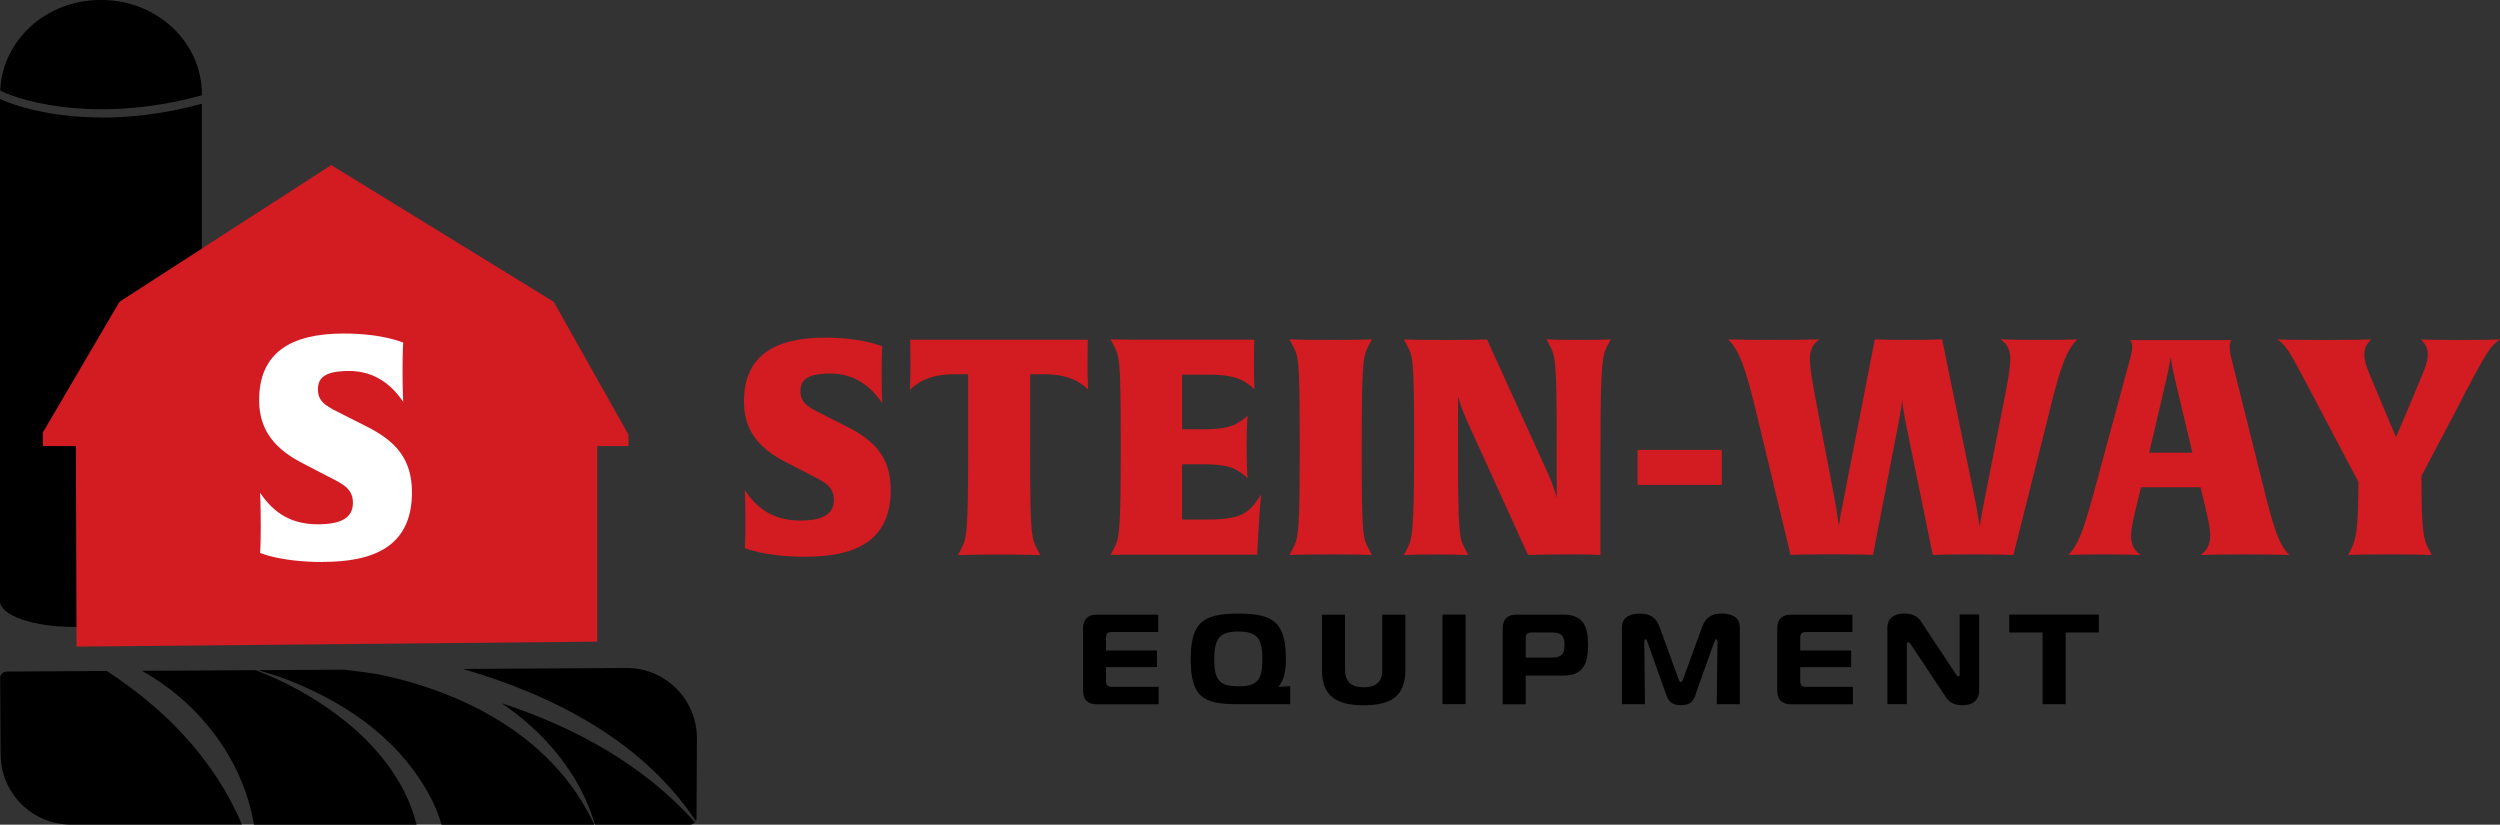 <?xml version="1.0" encoding="UTF-8"?> <svg xmlns="http://www.w3.org/2000/svg" id="Layer_2" data-name="Layer 2" viewBox="0 0 305.74 100.85"><rect x="0" y="0" width="305.74" height="100.85" fill="#333333" stroke="none"/><defs><style> .cls-1 { fill: #fff; } .cls-2 { fill: #d31b22; } </style></defs><g id="Layer_1-2" data-name="Layer 1"><g><path d="M34.21,82.78c6.26,2.29,12.19,5.85,16.26,11.28,1.55,2.09,2.81,4.28,3.53,6.8h18.68c-4.84-10.44-15.46-16.14-26.4-18.39-1.37-.21-2.74-.4-4.11-.57l-10.58.06,2.62.82Z"></path><path d="M85.1,100.4c.05-.1.08-.21.08-.33l.05-9.74c.02-4.79-3.86-8.67-8.65-8.64l-19.95.12c11.13,3.24,22,8.85,28.47,18.6Z"></path><path d="M29.54,100.72c-3.38-7.88-9.37-14.05-16.49-18.66l-12.25.07c-.43,0-.78.36-.78.79l.06,9.38c.03,4.73,3.87,8.54,8.6,8.54h20.91s-.04-.09-.06-.13Z"></path><path d="M34.07,83.13l-2.77-1.17-13.95.08c7.03,3.9,12.41,10.91,13.7,18.81h2.64s17.26,0,17.26,0c-2.09-8.24-9.46-14.19-16.89-17.72Z"></path><path d="M61.38,86.02c5.29,3.62,9.53,8.59,11.39,14.83h11.63c.24,0,.45-.12.59-.29-6.28-7.02-14.61-11.59-23.62-14.55Z"></path></g><g><g><path d="M24.69,11.65v-.13C24.69,5.16,19.21,0,12.4,0c-.02,0-.04,0-.06,0s-.04,0-.06,0C5.64,0,.29,4.91.03,11.05c1.09.74,10.81,4.43,24.66.6Z"></path><path d="M12.53,14.37c-6.43,0-10.86-1.48-12.53-2.26v61.4c0,1.75,4.04,3.16,9.04,3.16h6.6c5,0,9.04-1.41,9.04-3.16V12.69c-4.55,1.24-8.65,1.69-12.16,1.69Z"></path></g><polygon class="cls-2" points="9.36 79.08 73.04 78.47 73.04 54.55 76.86 54.55 76.86 53.16 67.72 36.91 40.51 20.19 25.08 30.14 25.09 30.14 14.61 36.91 5.24 52.89 5.24 54.55 9.28 54.55 9.36 79.08"></polygon><path class="cls-1" d="M39.47,68.73c-5.16,0-7.66-1.11-7.66-1.11,0,0,.08-.92.08-3.27,0-2.58-.08-4.08-.08-4.08,1.27,1.85,3.19,3.85,7.04,3.85,2.69,0,4.31-.69,4.31-2.62,0-1.77-1.23-2.31-3.12-3.27l-3.04-1.58c-3.15-1.62-5.31-3.85-5.31-7.7,0-5.81,3.85-8.16,10.35-8.16,4.81,0,7.27,1.11,7.27,1.11,0,0-.08.96-.08,3.39s.08,3.85.08,3.85c-1.5-2.19-3.58-3.77-6.62-3.77s-3.81.88-3.81,2.27c0,1.62,1.19,2.12,3.27,3.16l2.73,1.38c3.5,1.77,5.5,3.93,5.5,8.04,0,6.77-4.92,8.5-10.93,8.5"></path></g><g><path class="cls-2" d="M98.44,68.09c-4.95,0-7.35-1.07-7.35-1.07,0,0,.07-.89.07-3.14,0-2.47-.07-3.91-.07-3.91,1.22,1.77,3.06,3.69,6.75,3.69,2.58,0,4.14-.67,4.14-2.51,0-1.7-1.18-2.21-2.99-3.14l-2.92-1.51c-3.03-1.55-5.09-3.69-5.09-7.38,0-5.57,3.69-7.83,9.93-7.83,4.61,0,6.98,1.07,6.98,1.07,0,0-.07.92-.07,3.25s.07,3.69.07,3.69c-1.44-2.1-3.43-3.62-6.35-3.62s-3.65.85-3.65,2.18c0,1.55,1.14,2.03,3.14,3.03l2.62,1.33c3.36,1.7,5.28,3.76,5.28,7.71,0,6.5-4.72,8.16-10.48,8.16"></path><path class="cls-2" d="M133.11,47.72s-.26-.41-1.29-1.03c-.89-.52-2.25-.92-3.99-.92h-1.85v9.12c0,10.74.15,10.89.92,12.37l.33.63s-1.51-.07-5.02-.07-5.06.07-5.06.07l.33-.63c.74-1.4.92-1.66.92-12.74v-8.75h-1.85c-1.74,0-3.1.41-3.99.92-.96.59-1.26.96-1.29,1.03,0-.04.07-1.14.07-3.25s-.04-2.92-.04-2.92h21.74s-.04.89-.04,2.92.07,3.18.07,3.25"></path><path class="cls-2" d="M153.82,66.32l-.07,1.51h-15.1c-1.99,0-2.84.04-2.84.04l.33-.63c.74-1.37.92-1.66.92-12.74s-.15-10.89-.92-12.37l-.33-.63s.81.04,2.81.04h14.77s-.04.89-.04,2.92.07,3.1.07,3.17c-.04-.04-.26-.37-1.29-1-.88-.52-2.32-.81-4.06-.81h-3.51v6.68h2.62c1.74,0,3.18-.18,4.06-.7.96-.55,1.25-.89,1.33-.96,0,.04-.11,1.03-.11,3.84,0,2.58.11,3.73.11,3.8-.04-.04-.3-.37-1.33-1-.89-.52-2.33-.7-4.06-.7h-2.62v6.76h3.14c4.58,0,5.17-1.07,6.53-3.06,0,0-.18,1.55-.41,5.83"></path><path class="cls-2" d="M162.76,67.8c-3.54,0-5.06.07-5.06.07l.33-.63c.74-1.4.92-1.66.92-12.74s-.15-10.89-.92-12.37l-.33-.63s1.4.07,5.02.07c3.8,0,5.06-.07,5.06-.07l-.33.63c-.74,1.4-.92,1.66-.92,12.74s.15,10.89.92,12.37l.33.63s-1.51-.07-5.02-.07"></path><path class="cls-2" d="M196.65,42.14c-.66,1.29-.92,1.66-.92,12.74v12.99s-1.07-.07-3.73-.07c-2.84,0-5.13.07-5.13.07l-7.49-16.46c-.63-1.37-1.03-2.77-1.07-2.92v6.39c0,10.74.15,10.89.92,12.37l.33.63s-1.18-.07-3.88-.07c-2.88,0-3.99.07-3.99.07l.33-.63c.66-1.29.92-1.66.92-12.74s-.15-10.89-.92-12.37l-.33-.63s1.59.07,5.32.07c3.18,0,4.84-.07,4.84-.07l7.46,16.39c.74,1.59,1.07,2.99,1.07,2.99v-6.39c0-10.74-.15-10.89-.92-12.37l-.33-.63s1.18.07,3.88.07c2.88,0,3.99-.07,3.99-.07l-.33.63Z"></path><rect class="cls-2" x="200.27" y="55.02" width="10.3" height="4.28"></rect><path class="cls-2" d="M250.66,50.26l-4.43,17.61s-1.4-.07-4.91-.07-4.95.07-4.95.07l-3.29-16.06c-.29-1.4-.44-2.62-.44-2.92-.04.22-.15,1.29-.48,2.95l-3.1,16.02s-1.55-.07-4.95-.07-5.13.07-5.13.07l-4.24-17.61c-1.26-5.21-2.03-7.42-3.4-8.75,0,0,1.62.07,5.35.07,3.99,0,5.83-.07,5.83-.07-.48.33-1.18.96-1.18,2.33,0,1.29.41,3.4.92,6.16l2.29,12,.33,2.36c.04-.22.18-1.37.41-2.33l3.99-20.52s1.37.07,4.1.07,4.13-.07,4.13-.07l4.13,20.12c.18,1,.48,2.77.48,2.77,0,0,.26-1.7.48-2.77l2.29-11.63c.55-2.77.96-4.87.96-6.16,0-1.37-.7-1.99-1.18-2.33,0,0,1.62.07,4.84.07s4.54-.07,4.54-.07c-1.37,1.33-2.1,3.54-3.4,8.75"></path><path class="cls-2" d="M274.55,67.8c-2.95,0-5.43.07-5.43.07.48-.33,1.18-.96,1.18-2.33,0-1.11-.41-2.73-.89-4.73l-.3-1.22h-7.27l-.3,1.22c-.48,1.99-.92,3.62-.92,4.73,0,1.37.7,1.99,1.18,2.33,0,0-1.88-.07-4.54-.07s-4.32.07-4.32.07c1.36-1.33,2.03-3.58,3.43-8.75l4.17-15.39c.11-.44.22-.89.22-1.37s-.18-.7-.26-.77h12.4s-.22.26-.22.77c0,.48.07.92.18,1.37l3.84,15.39c1.29,5.21,1.92,7.42,3.29,8.75,0,0-2.18-.07-5.46-.07M265.98,46.35c-.37-1.59-.48-2.44-.52-2.69-.04.18-.11.96-.52,2.69l-2.1,9.01h5.28l-2.14-9.01Z"></path><path class="cls-2" d="M300.98,49.01l-4.84,9.19c0,6.35.15,7.6.92,9.04l.33.63s-1.66-.07-5.09-.07-5.13.07-5.13.07l.33-.63c.66-1.29.92-2.66.92-8.31l-5.28-10c-3.25-6.13-3.32-6.42-4.61-7.42,0,0,1.81.07,5.68.07s5.79-.07,5.79-.07c-.59.52-.85,1.14-.85,1.74,0,1.03.15,1.4,1.66,4.98l2.21,5.24,2.22-5.24c1.51-3.62,1.66-3.95,1.66-4.98,0-.59-.26-1.22-.85-1.74,0,0,1.85.07,4.84.07,3.21,0,4.84-.07,4.84-.07-1.22.85-1.55,1.37-4.76,7.49"></path><path d="M141.63,77.29h-5.63c-.55,0-.74.19-.74.74v1.52h6.23v2.04h-6.23v1.67c0,.55.19.74.74.74h5.7v2.13h-7.59c-1.02,0-1.66-.5-1.66-1.68v-7.59c0-1.17.64-1.69,1.66-1.69h7.53v2.13Z"></path><path d="M157.26,80.64c0,1.63-.31,2.6-.88,3.3v.06l1.41-.09v2.21h-6.51c-4.15,0-5.66-.91-5.66-5.48s1.52-5.6,5.82-5.6,5.82,1.05,5.82,5.6M151.44,83.93c2.28,0,2.94-.7,2.94-3.29s-.66-3.41-2.94-3.41-2.94.83-2.94,3.41.66,3.29,2.94,3.29"></path><path d="M169.05,81.8v-6.63h2.82v6.78c0,3.29-1.89,4.3-5.1,4.3s-5.1-1.02-5.1-4.3v-6.78h2.82v6.63c0,1.56.72,2.25,2.29,2.25s2.28-.69,2.28-2.25"></path><rect x="176.41" y="75.16" width="2.82" height="10.95"></rect><path d="M183.77,86.12v-9.26c0-1.18.64-1.69,1.66-1.69h5.82c2.43,0,2.96,1.52,2.96,3.71s-.53,3.74-2.96,3.74h-4.66v3.51h-2.82ZM189.8,80.42c1.17,0,1.53-.45,1.53-1.55s-.36-1.52-1.53-1.52h-2.47c-.55,0-.74.19-.74.74v2.33h3.21Z"></path><path d="M207.41,84.85c-.3.83-.6,1.39-1.83,1.39s-1.55-.56-1.85-1.39l-2.24-6.29c-.06-.17-.14-.38-.24-.38-.16,0-.16.27-.16.35l.08,7.59h-2.82v-9.39c0-1.47,1.39-1.69,2.22-1.69,1.1,0,1.94.39,2.38,1.61l2.3,6.32c.06.19.19.45.31.45s.25-.27.31-.45l2.3-6.32c.44-1.22,1.28-1.61,2.36-1.61,1.8,0,2.24.85,2.24,1.69v9.39h-2.82l.09-7.59c0-.22-.08-.35-.17-.35-.08,0-.16.16-.24.38l-2.25,6.29Z"></path><path d="M226.53,77.29h-5.63c-.55,0-.74.19-.74.74v1.52h6.23v2.04h-6.23v1.67c0,.55.19.74.74.74h5.7v2.13h-7.59c-1.02,0-1.66-.5-1.66-1.68v-7.59c0-1.17.64-1.69,1.66-1.69h7.53v2.13Z"></path><path d="M242.04,84.49c0,.75-.41,1.75-2,1.75-.75,0-1.5-.12-2.08-1l-4.27-6.43c-.13-.19-.22-.27-.3-.27-.06,0-.19.03-.19.31v7.26h-2.38v-9.36c0-1.19.91-1.72,2.07-1.72.78,0,1.53.22,2.02.94l4.3,6.49c.08.11.14.27.28.27.17,0,.17-.19.17-.27v-7.31h2.38v9.33Z"></path><polygon points="249.8 86.12 249.8 77.35 245.73 77.35 245.73 75.16 256.68 75.16 256.68 77.35 252.62 77.35 252.62 86.12 249.8 86.12"></polygon></g></g></svg> 